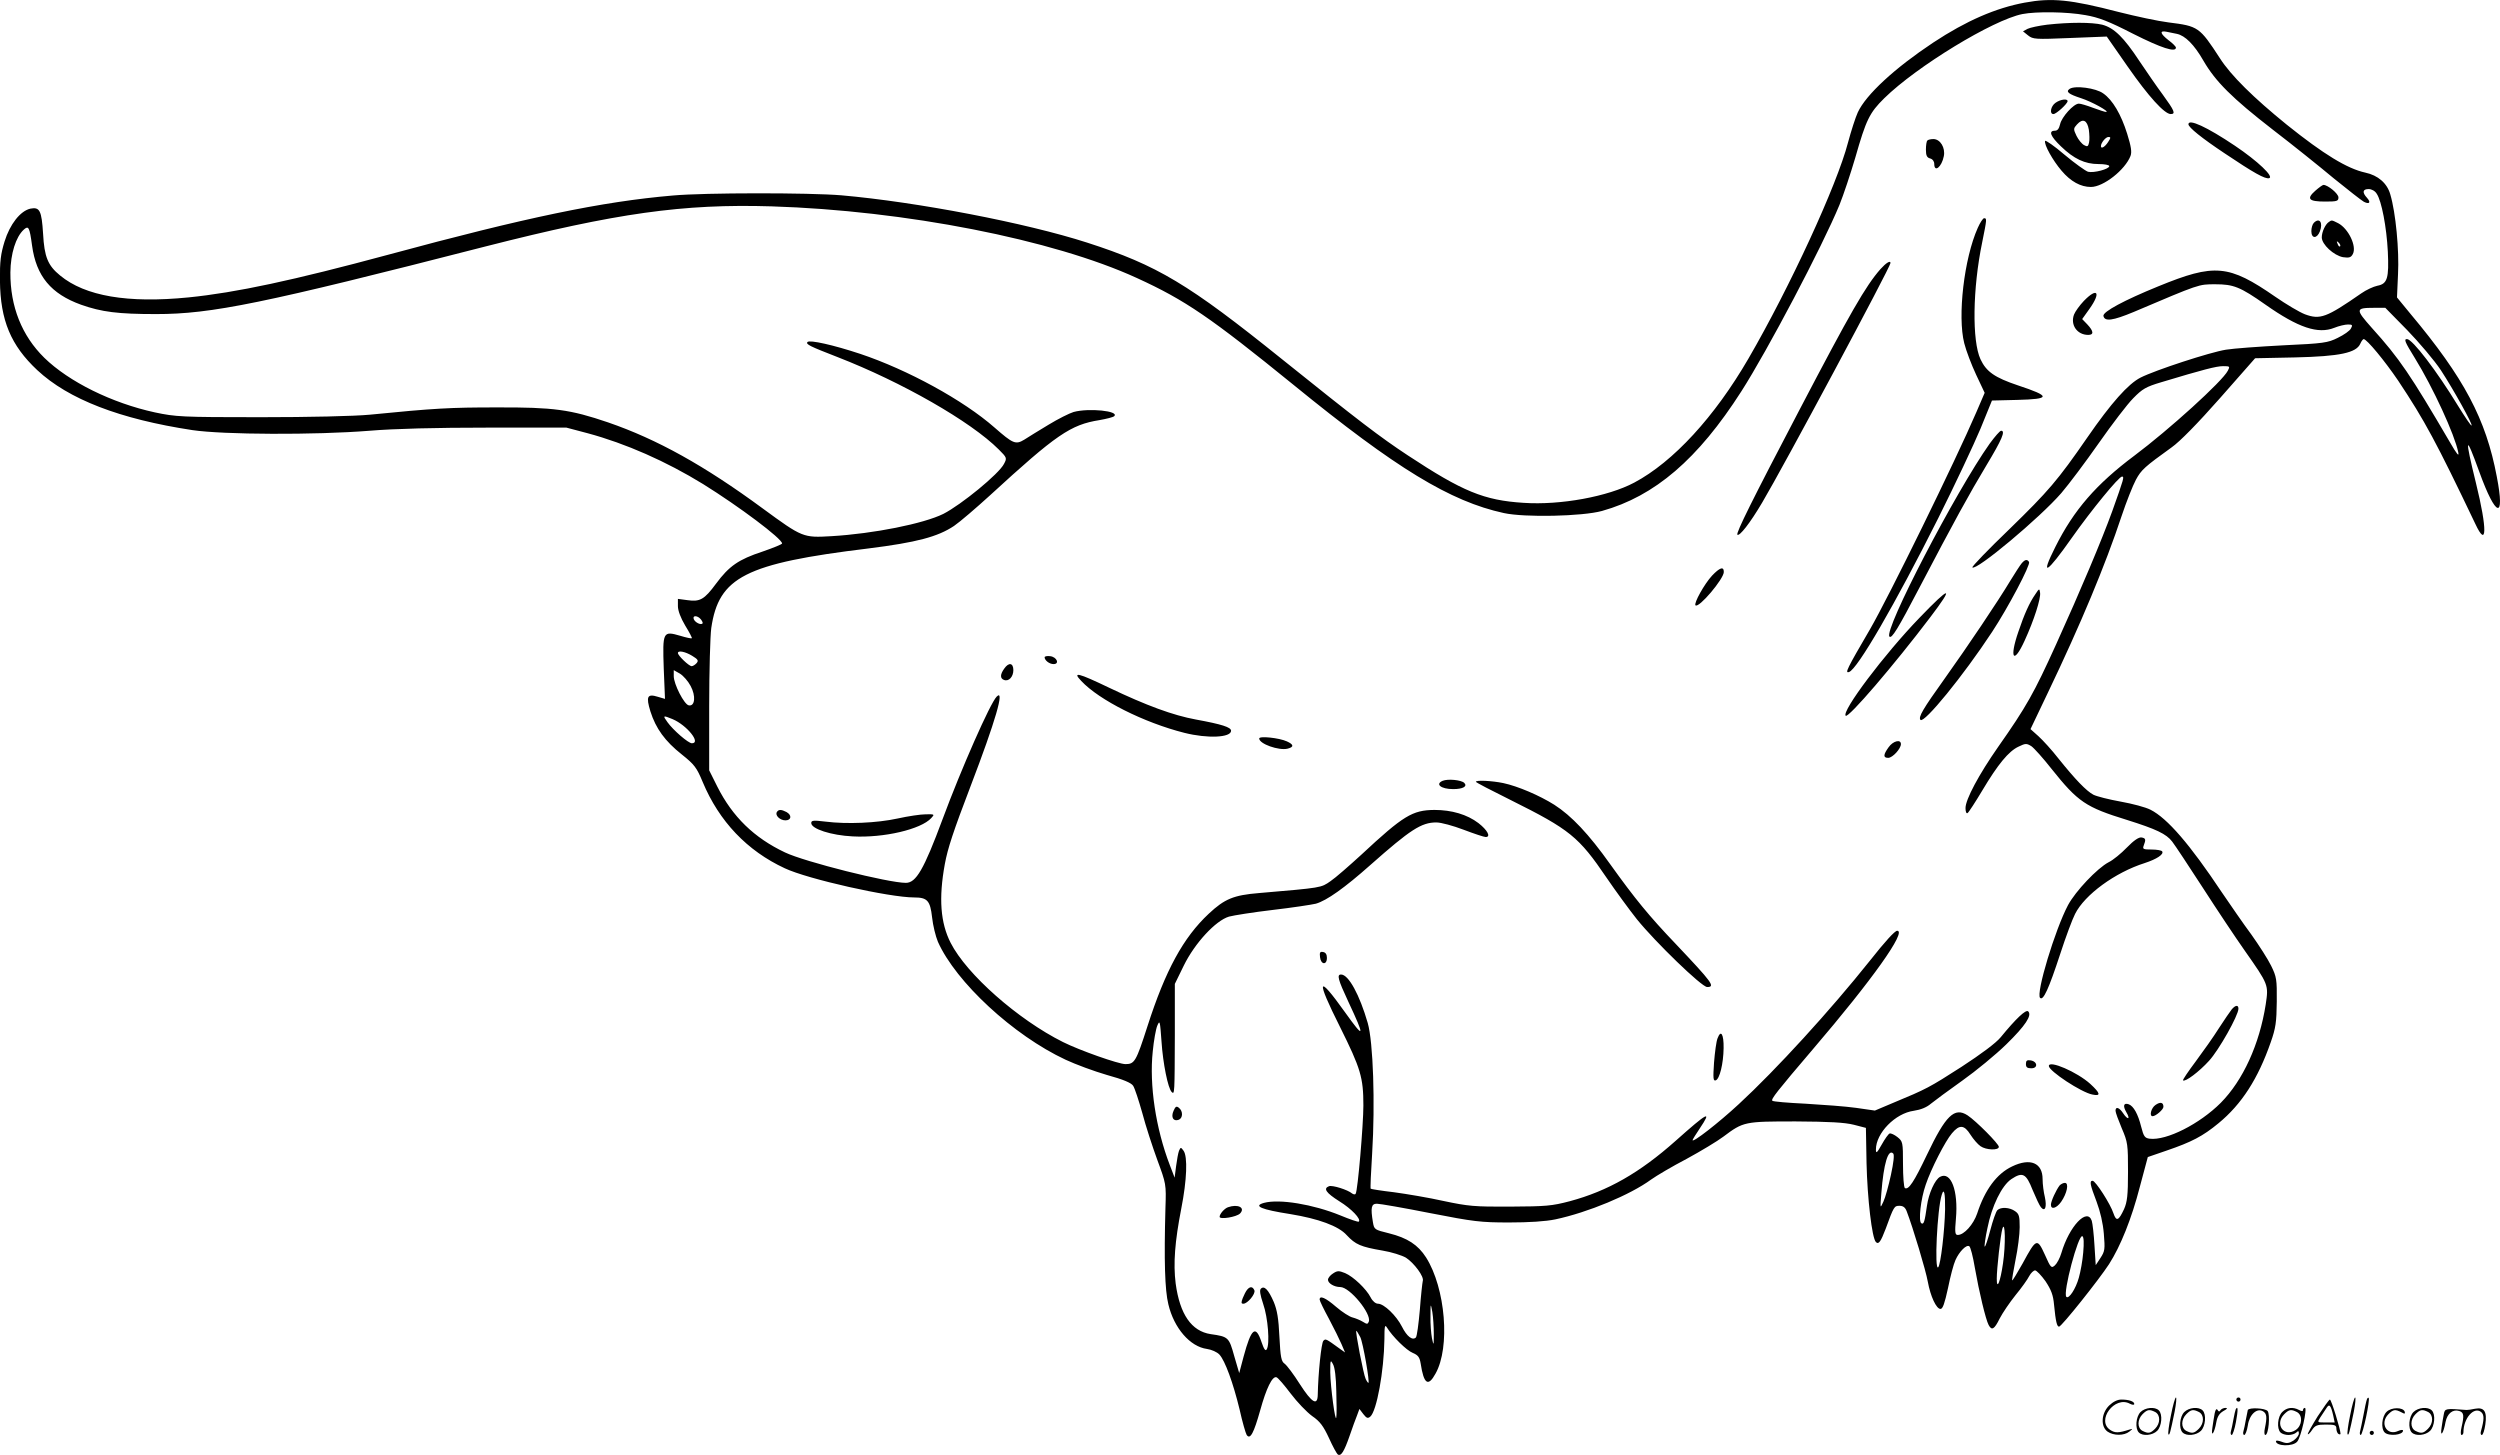<svg version="1.0" xmlns="http://www.w3.org/2000/svg"
  viewBox="0 0 1199.92 698.299"
 preserveAspectRatio="xMidYMid meet">
<g transform="translate(-0.623,698.744) scale(0.1,-0.1)"
fill="#000000" stroke="none">
<path d="M9725 6975 c-140 -26 -281 -87 -440 -192 -184 -122 -323 -250 -362
-335 -11 -24 -32 -89 -47 -145 -53 -204 -279 -694 -478 -1037 -162 -279 -360
-495 -548 -595 -126 -67 -354 -109 -531 -97 -190 12 -292 54 -556 228 -132 87
-237 167 -603 461 -450 362 -598 451 -936 560 -295 95 -816 195 -1179 227
-155 13 -656 13 -810 -1 -339 -29 -704 -105 -1365 -284 -456 -123 -730 -182
-959 -205 -292 -29 -496 6 -616 105 -59 48 -76 89 -82 201 -7 111 -16 129 -61
120 -48 -11 -98 -74 -124 -158 -18 -59 -23 -94 -22 -188 2 -190 52 -310 179
-429 150 -140 396 -235 745 -288 149 -22 587 -24 850 -3 120 10 319 15 565 15
l380 0 102 -27 c182 -49 377 -135 554 -244 172 -107 379 -262 379 -285 0 -4
-42 -21 -94 -39 -115 -38 -160 -69 -223 -154 -56 -76 -77 -88 -138 -79 l-45 6
0 -35 c0 -21 13 -56 35 -93 20 -32 34 -60 32 -61 -2 -2 -27 3 -56 12 -83 24
-85 20 -79 -157 l6 -146 -34 10 c-51 16 -58 2 -36 -70 26 -82 70 -143 151
-207 60 -48 71 -62 100 -132 79 -189 213 -330 394 -414 110 -52 502 -140 621
-140 63 0 77 -15 86 -96 4 -38 17 -91 28 -117 86 -193 362 -449 613 -566 47
-22 136 -55 198 -73 80 -22 117 -38 126 -52 8 -12 27 -71 44 -131 16 -61 49
-162 72 -225 42 -114 43 -116 39 -230 -7 -253 -3 -394 14 -463 27 -114 104
-203 185 -214 22 -3 49 -15 60 -27 27 -29 66 -136 97 -264 13 -59 29 -114 34
-122 17 -24 34 9 65 119 29 105 58 165 78 158 7 -2 37 -37 68 -78 31 -41 77
-89 103 -108 38 -26 54 -48 81 -106 18 -40 37 -75 43 -79 15 -9 30 15 56 90
13 38 29 82 36 99 l11 30 19 -25 c15 -19 21 -22 33 -12 31 26 66 219 68 372 0
62 2 72 12 56 27 -44 94 -110 124 -122 26 -11 33 -21 38 -51 15 -99 36 -113
71 -49 72 127 48 411 -45 558 -39 61 -90 94 -178 116 -69 17 -71 18 -77 52
-12 72 -8 90 19 90 14 0 129 -20 255 -45 210 -41 243 -45 379 -45 96 0 176 5
223 15 155 33 358 117 459 191 25 18 101 63 170 99 68 37 148 85 177 107 96
72 101 73 347 73 163 -1 235 -5 279 -16 l58 -15 3 -169 c4 -170 26 -360 45
-379 13 -13 23 1 47 64 39 107 41 110 66 110 18 0 28 -8 35 -27 30 -78 92
-285 101 -337 13 -71 41 -131 61 -131 11 0 20 27 36 100 11 55 27 116 36 135
18 40 52 75 66 66 6 -3 18 -50 27 -104 20 -114 52 -248 66 -274 15 -28 27 -22
53 31 14 27 48 77 76 112 29 35 58 76 66 92 8 15 21 27 28 27 7 0 30 -24 50
-52 27 -41 37 -66 41 -113 8 -82 14 -105 24 -105 12 0 192 226 240 300 55 86
108 217 148 372 l38 142 90 31 c120 41 174 69 249 131 112 92 190 214 251 389
24 68 28 97 29 195 1 107 -1 119 -27 172 -15 31 -58 98 -95 150 -38 51 -101
143 -142 203 -154 231 -261 355 -342 396 -23 12 -87 29 -143 39 -56 10 -115
25 -131 33 -34 18 -87 73 -168 174 -31 40 -75 88 -96 107 l-38 34 83 174 c159
332 276 613 354 848 23 69 54 147 69 175 26 48 42 62 171 155 40 28 125 115
232 236 l169 192 192 4 c215 5 294 22 313 66 5 12 13 22 16 22 15 0 101 -104
166 -200 127 -191 183 -295 370 -687 56 -120 58 -27 3 196 -55 224 -51 239 16
54 80 -221 125 -233 84 -23 -52 276 -157 474 -415 782 l-64 78 5 112 c6 114
-11 295 -37 382 -15 54 -59 92 -120 105 -87 19 -200 88 -377 230 -159 129
-268 236 -321 319 -98 151 -104 154 -247 172 -49 6 -156 29 -239 50 -231 60
-321 69 -450 45z m290 -60 c64 -11 111 -29 230 -90 135 -68 205 -91 205 -66 0
5 -16 21 -35 35 -41 32 -45 48 -10 41 14 -3 36 -7 49 -10 40 -8 84 -52 128
-129 58 -100 137 -179 333 -331 94 -72 226 -178 293 -234 68 -55 133 -106 144
-112 27 -14 35 -3 15 19 -24 26 -21 42 8 42 14 0 31 -9 39 -23 23 -34 47 -159
53 -277 6 -128 -2 -155 -50 -164 -19 -4 -54 -20 -78 -37 -167 -116 -197 -127
-270 -100 -26 10 -90 48 -142 84 -224 155 -291 161 -562 50 -162 -66 -267
-122 -263 -142 6 -28 44 -23 145 19 318 135 311 133 392 133 87 0 119 -12 241
-98 158 -111 252 -142 330 -111 22 9 52 16 66 16 21 0 23 -3 14 -19 -5 -11
-34 -31 -63 -45 -48 -24 -68 -27 -262 -36 -116 -6 -239 -15 -275 -21 -76 -12
-339 -98 -410 -134 -59 -30 -141 -122 -255 -287 -143 -207 -187 -258 -373
-439 -102 -98 -183 -182 -179 -185 18 -18 325 239 427 357 36 42 117 150 180
240 63 90 137 187 165 215 44 45 61 55 135 77 199 60 264 77 296 77 33 0 34
-1 23 -22 -26 -51 -282 -283 -449 -408 -183 -137 -290 -260 -379 -438 -74
-147 -43 -130 80 45 93 132 225 293 240 293 12 0 10 -7 -47 -167 -49 -135
-151 -378 -269 -638 -106 -234 -143 -300 -278 -492 -93 -133 -157 -253 -157
-294 0 -17 4 -28 10 -24 5 3 37 52 71 109 74 124 126 188 174 210 33 16 38 16
61 2 13 -9 57 -58 97 -109 127 -159 164 -184 362 -245 140 -44 189 -67 217
-104 14 -18 80 -118 148 -223 67 -104 157 -239 200 -300 115 -164 115 -164
101 -258 -30 -192 -109 -365 -216 -473 -101 -101 -260 -182 -341 -172 -23 3
-29 10 -41 58 -15 60 -36 98 -59 107 -25 9 -30 -7 -12 -38 21 -35 7 -39 -16
-4 -18 27 -36 33 -36 11 0 -8 14 -46 30 -84 29 -67 30 -78 30 -209 0 -113 -4
-145 -19 -179 -26 -56 -37 -61 -51 -20 -14 44 -86 156 -100 156 -16 0 -12 -19
19 -100 18 -48 31 -104 35 -155 6 -73 5 -83 -16 -115 l-23 -35 -6 95 c-3 52
-9 105 -13 118 -22 65 -108 -26 -146 -155 -7 -24 -21 -50 -31 -59 -17 -15 -20
-12 -48 51 -37 81 -41 80 -107 -42 -26 -46 -48 -83 -50 -81 -2 2 6 46 16 98
11 52 20 123 20 157 0 53 -3 64 -22 77 -26 19 -69 21 -85 5 -7 -7 -22 -50 -34
-96 -12 -46 -24 -81 -27 -79 -2 3 3 42 13 88 21 107 69 205 115 236 54 36 71
27 102 -52 16 -38 33 -75 40 -83 20 -24 29 1 19 48 -6 24 -11 63 -11 87 0 78
-59 103 -146 61 -74 -35 -131 -112 -168 -226 -18 -53 -63 -103 -93 -103 -13 0
-15 11 -9 78 12 135 -24 229 -76 201 -25 -13 -55 -81 -63 -139 -11 -77 -15
-91 -27 -84 -15 9 -3 117 21 185 25 75 94 210 126 247 36 43 59 41 89 -7 14
-22 35 -46 48 -55 27 -19 88 -21 88 -3 0 14 -109 124 -150 151 -63 41 -105 0
-195 -189 -62 -130 -88 -170 -106 -160 -5 4 -9 55 -9 115 0 106 -1 109 -27
130 -14 11 -31 19 -37 17 -6 -2 -23 -26 -38 -53 -23 -41 -28 -45 -28 -24 0 79
93 174 182 186 33 5 61 16 82 34 17 14 85 64 151 111 65 46 161 125 211 174
92 90 124 139 105 158 -11 11 -59 -35 -132 -124 -23 -28 -93 -80 -188 -142
-154 -99 -169 -107 -326 -172 l-90 -38 -90 13 c-49 7 -159 15 -243 20 -84 4
-155 10 -159 14 -8 7 21 44 195 248 284 332 452 568 404 568 -11 0 -57 -50
-132 -145 -188 -236 -449 -522 -628 -687 -97 -90 -222 -187 -222 -173 0 3 16
29 35 57 59 88 40 79 -116 -60 -173 -154 -326 -241 -508 -290 -87 -23 -115
-25 -286 -26 -172 -1 -202 2 -320 27 -71 16 -179 34 -238 42 -60 7 -110 15
-112 17 -2 2 1 77 7 168 15 243 5 536 -21 627 -39 135 -92 233 -128 233 -21 0
-16 -22 35 -131 81 -173 78 -182 -17 -49 -132 185 -140 161 -23 -72 99 -199
112 -242 112 -377 0 -91 -27 -409 -37 -423 -2 -5 -10 -4 -17 1 -21 18 -95 41
-111 35 -29 -11 -14 -32 49 -72 60 -37 106 -86 94 -98 -3 -3 -43 11 -89 30
-130 53 -292 80 -366 60 -54 -15 -14 -32 127 -54 134 -22 231 -57 270 -101 42
-45 67 -56 172 -74 43 -7 93 -23 112 -34 39 -25 89 -92 81 -112 -2 -8 -9 -70
-14 -138 -6 -68 -14 -128 -19 -133 -16 -16 -43 4 -67 52 -27 53 -86 110 -115
110 -11 0 -26 12 -35 30 -21 41 -83 100 -123 117 -30 12 -37 12 -58 -2 -13 -8
-24 -22 -24 -30 0 -17 30 -35 59 -35 46 0 151 -129 137 -166 -5 -13 -9 -13
-28 -1 -13 8 -35 17 -50 21 -14 3 -50 26 -79 51 -51 44 -79 56 -79 35 0 -6 20
-47 45 -93 24 -45 51 -100 60 -121 l17 -40 -24 17 c-69 50 -69 50 -80 39 -10
-10 -25 -156 -27 -259 -1 -55 -28 -39 -86 51 -29 46 -62 90 -73 98 -16 11 -20
30 -25 129 -4 88 -11 128 -27 167 -26 60 -46 80 -62 64 -7 -7 -4 -28 11 -73
23 -65 33 -193 17 -218 -6 -10 -13 0 -25 35 -28 84 -49 67 -86 -70 l-21 -79
-24 82 c-25 90 -28 93 -113 105 -92 14 -148 95 -168 243 -12 96 -4 201 27 360
27 137 31 249 11 277 -13 18 -14 18 -22 0 -4 -10 -10 -44 -14 -74 l-7 -55 -23
60 c-68 177 -99 385 -82 546 5 52 15 108 22 124 12 28 13 22 20 -76 7 -106 31
-225 49 -243 14 -14 14 -6 15 274 l0 245 43 88 c53 108 153 216 217 235 22 6
117 21 210 32 94 11 186 25 207 30 52 15 137 75 263 187 190 168 243 203 315
203 23 0 81 -16 131 -35 50 -19 98 -35 106 -35 26 0 9 33 -35 67 -54 41 -128
63 -211 63 -106 -1 -149 -27 -351 -215 -58 -53 -124 -111 -148 -127 -46 -32
-39 -31 -343 -57 -122 -10 -165 -28 -241 -99 -123 -115 -208 -272 -294 -539
-55 -171 -62 -183 -106 -183 -33 0 -220 66 -300 106 -216 108 -462 325 -539
476 -49 96 -58 214 -28 378 14 76 40 155 124 375 119 311 165 469 125 429 -31
-31 -170 -346 -260 -589 -90 -242 -127 -305 -176 -305 -84 0 -486 101 -580
146 -148 70 -252 171 -325 316 l-39 78 0 307 c0 170 5 339 10 376 36 245 163
310 754 382 232 29 333 56 411 108 28 19 106 86 174 148 317 291 386 338 524
360 34 6 66 14 71 19 26 25 -122 40 -195 20 -20 -6 -74 -33 -120 -61 -46 -28
-99 -60 -117 -72 -41 -25 -54 -19 -142 58 -150 132 -418 278 -645 354 -130 43
-242 68 -253 57 -10 -11 12 -21 143 -72 309 -120 640 -309 775 -444 39 -39 40
-41 25 -69 -24 -48 -205 -196 -291 -240 -95 -47 -334 -95 -537 -107 -136 -8
-139 -7 -330 133 -280 206 -507 332 -742 413 -182 62 -261 73 -535 72 -221 0
-298 -4 -610 -35 -74 -7 -289 -12 -525 -12 -380 0 -405 2 -505 23 -207 45
-413 147 -531 262 -108 106 -164 246 -163 410 1 90 26 170 64 205 23 21 28 13
40 -76 20 -147 91 -232 235 -284 99 -35 177 -45 360 -45 267 0 512 50 1583
325 628 160 946 205 1372 192 640 -20 1350 -159 1753 -344 232 -106 353 -189
752 -513 492 -401 752 -559 1009 -615 100 -22 377 -16 471 10 254 71 461 249
669 574 125 195 388 694 471 895 19 47 53 149 76 227 52 182 68 215 139 285
156 153 522 376 663 404 67 13 215 11 302 -5z m1545 -1512 c58 -60 131 -146
162 -193 60 -92 153 -259 147 -265 -3 -2 -31 40 -64 93 -103 169 -220 322
-246 322 -16 0 -10 -14 37 -90 89 -144 192 -369 209 -453 5 -24 -6 -11 -40 48
-189 323 -242 402 -375 549 -79 89 -79 96 10 96 l55 0 105 -107z m-8190 -1388
c7 -9 11 -18 8 -20 -8 -9 -36 5 -42 21 -7 19 18 18 34 -1z m-42 -175 c28 -17
32 -23 22 -35 -7 -8 -18 -15 -24 -15 -13 0 -66 51 -66 63 0 14 35 7 68 -13z
m-7 -145 c26 -48 21 -99 -9 -93 -22 4 -72 102 -72 140 l0 29 30 -17 c16 -10
39 -36 51 -59z m-87 -159 c69 -29 139 -116 93 -116 -17 0 -90 63 -117 101 -24
33 -22 34 24 15z m5848 -2188 c-11 -51 -27 -109 -36 -128 -16 -35 -16 -35 -10
40 11 143 33 215 57 191 6 -6 2 -43 -11 -103z m260 -165 c-2 -102 -21 -265
-33 -278 -19 -20 -5 279 17 348 11 35 17 8 16 -70z m278 -259 c-13 -90 -30
-131 -30 -74 0 48 18 209 27 240 14 45 16 -79 3 -166z m385 52 c-3 -39 -13
-93 -21 -121 -15 -54 -48 -104 -60 -92 -18 18 58 303 77 291 7 -4 8 -32 4 -78z
m-3117 -391 c0 -58 -1 -58 -9 -20 -4 22 -8 69 -7 105 0 64 1 64 9 20 4 -25 7
-72 7 -105z m-353 -15 c13 -25 47 -220 39 -220 -2 0 -8 8 -13 19 -10 19 -51
231 -45 231 2 0 10 -13 19 -30z m-115 -260 c2 -58 2 -114 0 -125 -4 -33 -28
145 -29 215 0 60 1 63 13 40 9 -15 15 -65 16 -130z M9832 6869 c-40 -5 -82
-14 -94 -20 l-22 -12 25 -20 c23 -18 34 -19 200 -12 l177 7 101 -145 c99 -142
176 -227 206 -227 25 0 18 16 -38 93 -29 39 -79 112 -112 161 -75 114 -122
160 -179 175 -51 12 -156 12 -264 0z M9940 6561 c-20 -14 -6 -25 55 -45 50
-16 139 -65 120 -66 -5 0 -34 9 -63 20 -29 11 -59 20 -68 20 -25 0 -83 -65
-90 -99 -5 -21 -12 -31 -25 -31 -32 0 -21 -27 29 -75 62 -60 115 -85 180 -85
29 0 52 -4 52 -10 0 -14 -74 -34 -102 -27 -12 4 -63 40 -113 82 -49 42 -91 71
-93 66 -6 -17 37 -94 79 -143 44 -52 92 -78 141 -78 60 0 164 82 190 149 7 19
3 45 -16 106 -29 93 -70 163 -115 194 -35 26 -136 39 -161 22z m92 -196 c3
-22 4 -50 1 -62 -4 -19 -8 -21 -24 -12 -11 6 -27 26 -36 44 -16 33 -15 36 2
55 28 31 49 21 57 -25z m92 -60 c-15 -23 -34 -34 -34 -19 0 16 23 44 36 44 12
0 12 -4 -2 -25z M9872 6494 c-23 -16 -30 -54 -10 -54 14 0 68 50 68 62 0 13
-34 9 -58 -8z M10510 6391 c0 -15 65 -67 173 -139 143 -96 194 -124 214 -120
26 6 -54 82 -164 156 -134 90 -223 131 -223 103z M9257 6313 c-4 -3 -7 -23 -7
-44 0 -28 5 -38 20 -42 12 -3 20 -14 20 -26 0 -44 36 -15 46 37 8 40 -17 82
-50 82 -12 0 -26 -3 -29 -7z M11119 6072 c-44 -39 -32 -52 47 -52 57 0 64 2
64 20 0 18 -51 60 -72 60 -4 0 -22 -13 -39 -28z M9499 5894 c-66 -147 -98
-425 -65 -554 9 -36 35 -104 57 -151 l41 -87 -40 -93 c-100 -233 -421 -888
-511 -1043 -111 -190 -121 -211 -100 -204 40 13 221 325 428 738 81 162 172
356 203 430 l55 135 121 3 c162 4 163 17 3 70 -110 37 -151 65 -179 125 -41
88 -38 339 8 561 23 114 23 116 9 116 -5 0 -19 -21 -30 -46z M11112 5918 c-7
-7 -12 -25 -12 -40 0 -37 27 -37 41 -1 16 42 -2 68 -29 41z M11184 5922 c-17
-11 -34 -48 -34 -74 0 -34 58 -87 102 -95 29 -4 38 -2 47 15 20 37 -21 122
-70 148 -32 16 -31 16 -45 6z m54 -117 c-3 -3 -9 2 -12 12 -6 14 -5 15 5 6 7
-7 10 -15 7 -18z M9032 5696 c-72 -82 -144 -208 -389 -676 -229 -437 -305
-591 -298 -599 10 -9 60 54 119 154 100 168 616 1131 616 1150 0 14 -21 1 -48
-29z M10008 5543 c-20 -21 -41 -50 -47 -65 -19 -50 15 -98 68 -98 28 0 26 18
-4 50 l-25 26 35 49 c57 80 38 105 -27 38z M9556 4858 c-163 -230 -510 -897
-481 -926 11 -11 39 34 145 237 165 315 238 448 321 586 74 123 92 165 70 165
-6 0 -30 -28 -55 -62z M9709 4283 c-8 -10 -32 -47 -54 -83 -58 -97 -206 -317
-316 -471 -103 -144 -127 -184 -115 -197 18 -17 204 210 344 423 77 117 185
322 177 335 -9 15 -20 12 -36 -7z M8223 4224 c-36 -39 -88 -132 -79 -142 16
-15 136 127 136 160 0 28 -19 22 -57 -18z M9775 4135 c-28 -40 -53 -96 -81
-179 -45 -130 -23 -160 30 -43 45 98 78 202 74 229 -3 22 -4 22 -23 -7z M9219
4022 c-169 -175 -375 -449 -354 -470 13 -12 231 242 406 473 117 154 98 153
-52 -3z M5020 3833 c0 -15 23 -33 43 -33 30 0 16 34 -16 38 -15 2 -27 -1 -27
-5z M4826 3778 c-20 -28 -20 -47 -1 -54 23 -9 45 15 45 47 0 35 -22 39 -44 7z
M5196 3719 c86 -92 301 -200 495 -249 111 -28 224 -23 224 10 0 17 -44 31
-169 54 -109 20 -237 67 -415 152 -152 73 -179 79 -135 33z M6050 3443 c0 -26
94 -59 136 -49 32 8 30 20 -3 35 -37 17 -133 27 -133 14z M9071 3401 c-26 -36
-27 -51 -2 -51 21 0 61 44 61 66 0 25 -38 15 -59 -15z M6931 3240 c-38 -16 -9
-40 50 -40 47 0 70 13 53 30 -15 14 -78 20 -103 10z M7090 3235 c0 -3 75 -42
168 -88 283 -141 326 -176 459 -372 45 -66 111 -156 146 -200 89 -110 311
-325 337 -325 41 0 24 22 -151 207 -128 134 -195 216 -314 382 -103 145 -186
233 -269 286 -70 44 -174 89 -245 104 -53 11 -131 15 -131 6z M3735 3090 c-10
-16 15 -40 41 -40 29 0 32 25 5 40 -25 13 -38 13 -46 0z M4315 3059 c-100 -22
-245 -28 -347 -15 -58 7 -68 6 -68 -7 0 -28 96 -59 199 -64 149 -8 328 34 377
88 17 18 16 19 -27 18 -24 0 -84 -9 -134 -20z M10215 2920 c-28 -29 -67 -61
-88 -71 -55 -29 -159 -139 -195 -206 -62 -117 -155 -424 -134 -445 15 -15 41
41 97 212 26 80 58 166 71 191 46 92 192 199 334 244 58 19 93 42 84 56 -3 5
-26 9 -51 9 -39 0 -44 2 -38 18 12 31 10 36 -10 40 -13 2 -37 -14 -70 -48z
M6342 2393 c4 -36 33 -39 33 -3 0 16 -6 26 -18 28 -15 3 -18 -2 -15 -25z
M10718 2143 c-8 -10 -36 -51 -62 -91 -25 -40 -76 -112 -111 -159 -36 -48 -63
-88 -61 -91 10 -9 77 41 125 94 47 51 141 218 141 250 0 19 -14 18 -32 -3z
M8250 2004 c-6 -14 -13 -67 -17 -117 -5 -75 -4 -89 8 -85 19 6 37 80 38 155 1
67 -13 90 -29 47z M9730 1881 c0 -16 6 -21 26 -21 33 0 30 33 -4 38 -17 3 -22
-2 -22 -17z M9840 1871 c0 -24 156 -127 209 -137 42 -9 39 6 -10 51 -63 57
-199 116 -199 86z M10352 1684 c-21 -14 -31 -54 -14 -54 15 0 52 32 52 45 0
22 -15 25 -38 9z M5639 1656 c-14 -31 -1 -53 25 -43 20 8 21 41 1 57 -12 10
-17 7 -26 -14z M9892 1298 c-17 -22 -42 -76 -42 -93 0 -25 27 -17 49 14 28 40
39 91 18 91 -8 0 -19 -6 -25 -12z M5900 1193 c-17 -6 -40 -32 -40 -46 0 -14
81 -1 98 16 27 28 -10 47 -58 30z M5992 797 c-6 -7 -15 -25 -21 -40 -8 -21 -8
-27 3 -27 20 0 59 47 53 64 -8 19 -21 20 -35 3z M10426 194 c-10 -47 -15 -88
-12 -91 5 -6 9 7 30 110 7 37 10 67 6 67 -4 0 -15 -39 -24 -86z M10740 270 c0
-5 5 -10 10 -10 6 0 10 5 10 10 0 6 -4 10 -10 10 -5 0 -10 -4 -10 -10z M11286
194 c-10 -47 -15 -88 -12 -91 5 -6 9 7 30 110 7 37 10 67 6 67 -4 0 -15 -39
-24 -86z M11366 269 c-3 -8 -10 -41 -16 -74 -6 -33 -14 -68 -16 -77 -3 -10 -1
-18 3 -18 10 0 46 171 38 178 -2 3 -7 -1 -9 -9z M10129 241 c-38 -38 -41 -101
-7 -125 29 -20 79 -20 104 0 18 14 18 15 1 10 -53 -17 -69 -17 -92 -2 -69 45
21 166 94 126 12 -6 21 -7 21 -1 0 12 -25 21 -62 21 -19 0 -39 -10 -59 -29z
M11130 189 c-28 -45 -49 -83 -47 -85 2 -3 12 7 21 21 14 21 24 25 66 25 43 0
50 -3 50 -19 0 -11 5 -23 10 -26 6 -3 10 -3 10 1 0 20 -44 164 -51 164 -4 0
-30 -37 -59 -81z m75 4 l7 -33 -42 0 c-42 0 -42 0 -28 23 8 12 21 32 29 44 15
25 22 18 34 -34z M10280 210 c-22 -22 -27 -79 -8 -98 19 -19 66 -14 88 8 22
22 27 79 8 98 -19 19 -66 14 -88 -8z m71 0 c25 -14 25 -54 -1 -80 -23 -23 -33
-24 -61 -10 -25 14 -25 54 1 80 23 23 33 24 61 10z M10490 210 c-22 -22 -27
-79 -8 -98 19 -19 66 -14 88 8 22 22 27 79 8 98 -19 19 -66 14 -88 -8z m71 0
c25 -14 25 -54 -1 -80 -23 -23 -33 -24 -61 -10 -25 14 -25 54 1 80 23 23 33
24 61 10z M10636 204 c-3 -16 -8 -47 -11 -69 -8 -51 10 -26 19 27 5 27 15 42
34 53 18 10 22 14 10 15 -9 0 -20 -5 -24 -11 -5 -8 -9 -8 -14 1 -5 8 -10 3
-14 -16z M10737 223 c-2 -4 -7 -26 -11 -48 -4 -22 -9 -48 -12 -57 -3 -10 -1
-18 4 -18 4 0 14 28 20 62 11 58 10 81 -1 61z M10795 220 c-1 -3 -5 -23 -9
-45 -4 -22 -9 -48 -12 -57 -3 -10 -1 -18 4 -18 5 0 13 20 17 45 7 53 44 87 74
68 17 -11 19 -28 8 -80 -4 -18 -3 -33 2 -33 16 0 24 99 11 115 -12 14 -87 18
-95 5z M10960 210 c-22 -22 -27 -79 -8 -98 7 -7 24 -12 38 -12 14 0 31 5 38
12 9 9 12 8 12 -5 0 -9 -12 -24 -26 -34 -21 -13 -32 -15 -55 -6 -16 6 -29 8
-29 3 0 -24 81 -27 102 -2 18 19 50 162 37 162 -5 0 -9 -5 -9 -10 0 -7 -6 -7
-19 0 -30 16 -59 12 -81 -10z m71 0 c29 -16 25 -65 -6 -86 -56 -37 -103 28
-55 76 23 23 33 24 61 10z M11461 211 c-23 -23 -28 -80 -9 -99 19 -19 88 -13
88 9 0 5 -11 4 -24 -2 -54 -25 -89 38 -46 81 23 23 33 24 62 9 16 -9 19 -8 16
3 -8 22 -64 22 -87 -1z M11590 210 c-22 -22 -27 -79 -8 -98 19 -19 66 -14 88
8 22 22 27 79 8 98 -19 19 -66 14 -88 -8z m71 0 c25 -14 25 -54 -1 -80 -23
-23 -33 -24 -61 -10 -25 14 -25 54 1 80 23 23 33 24 61 10z M11736 201 c-3
-14 -8 -44 -11 -66 -8 -51 10 -26 19 27 8 41 35 63 66 53 22 -7 24 -21 11 -77
-5 -22 -5 -38 0 -38 5 0 9 6 9 13 0 68 51 125 85 97 15 -13 15 -35 -1 -92 -3
-10 -1 -18 4 -18 6 0 13 23 17 50 9 63 -5 84 -49 76 -17 -4 -35 -6 -41 -6
-101 8 -104 7 -109 -19z M11380 110 c0 -5 5 -10 10 -10 6 0 10 5 10 10 0 6 -4
10 -10 10 -5 0 -10 -4 -10 -10z"/>
</g>
</svg>

